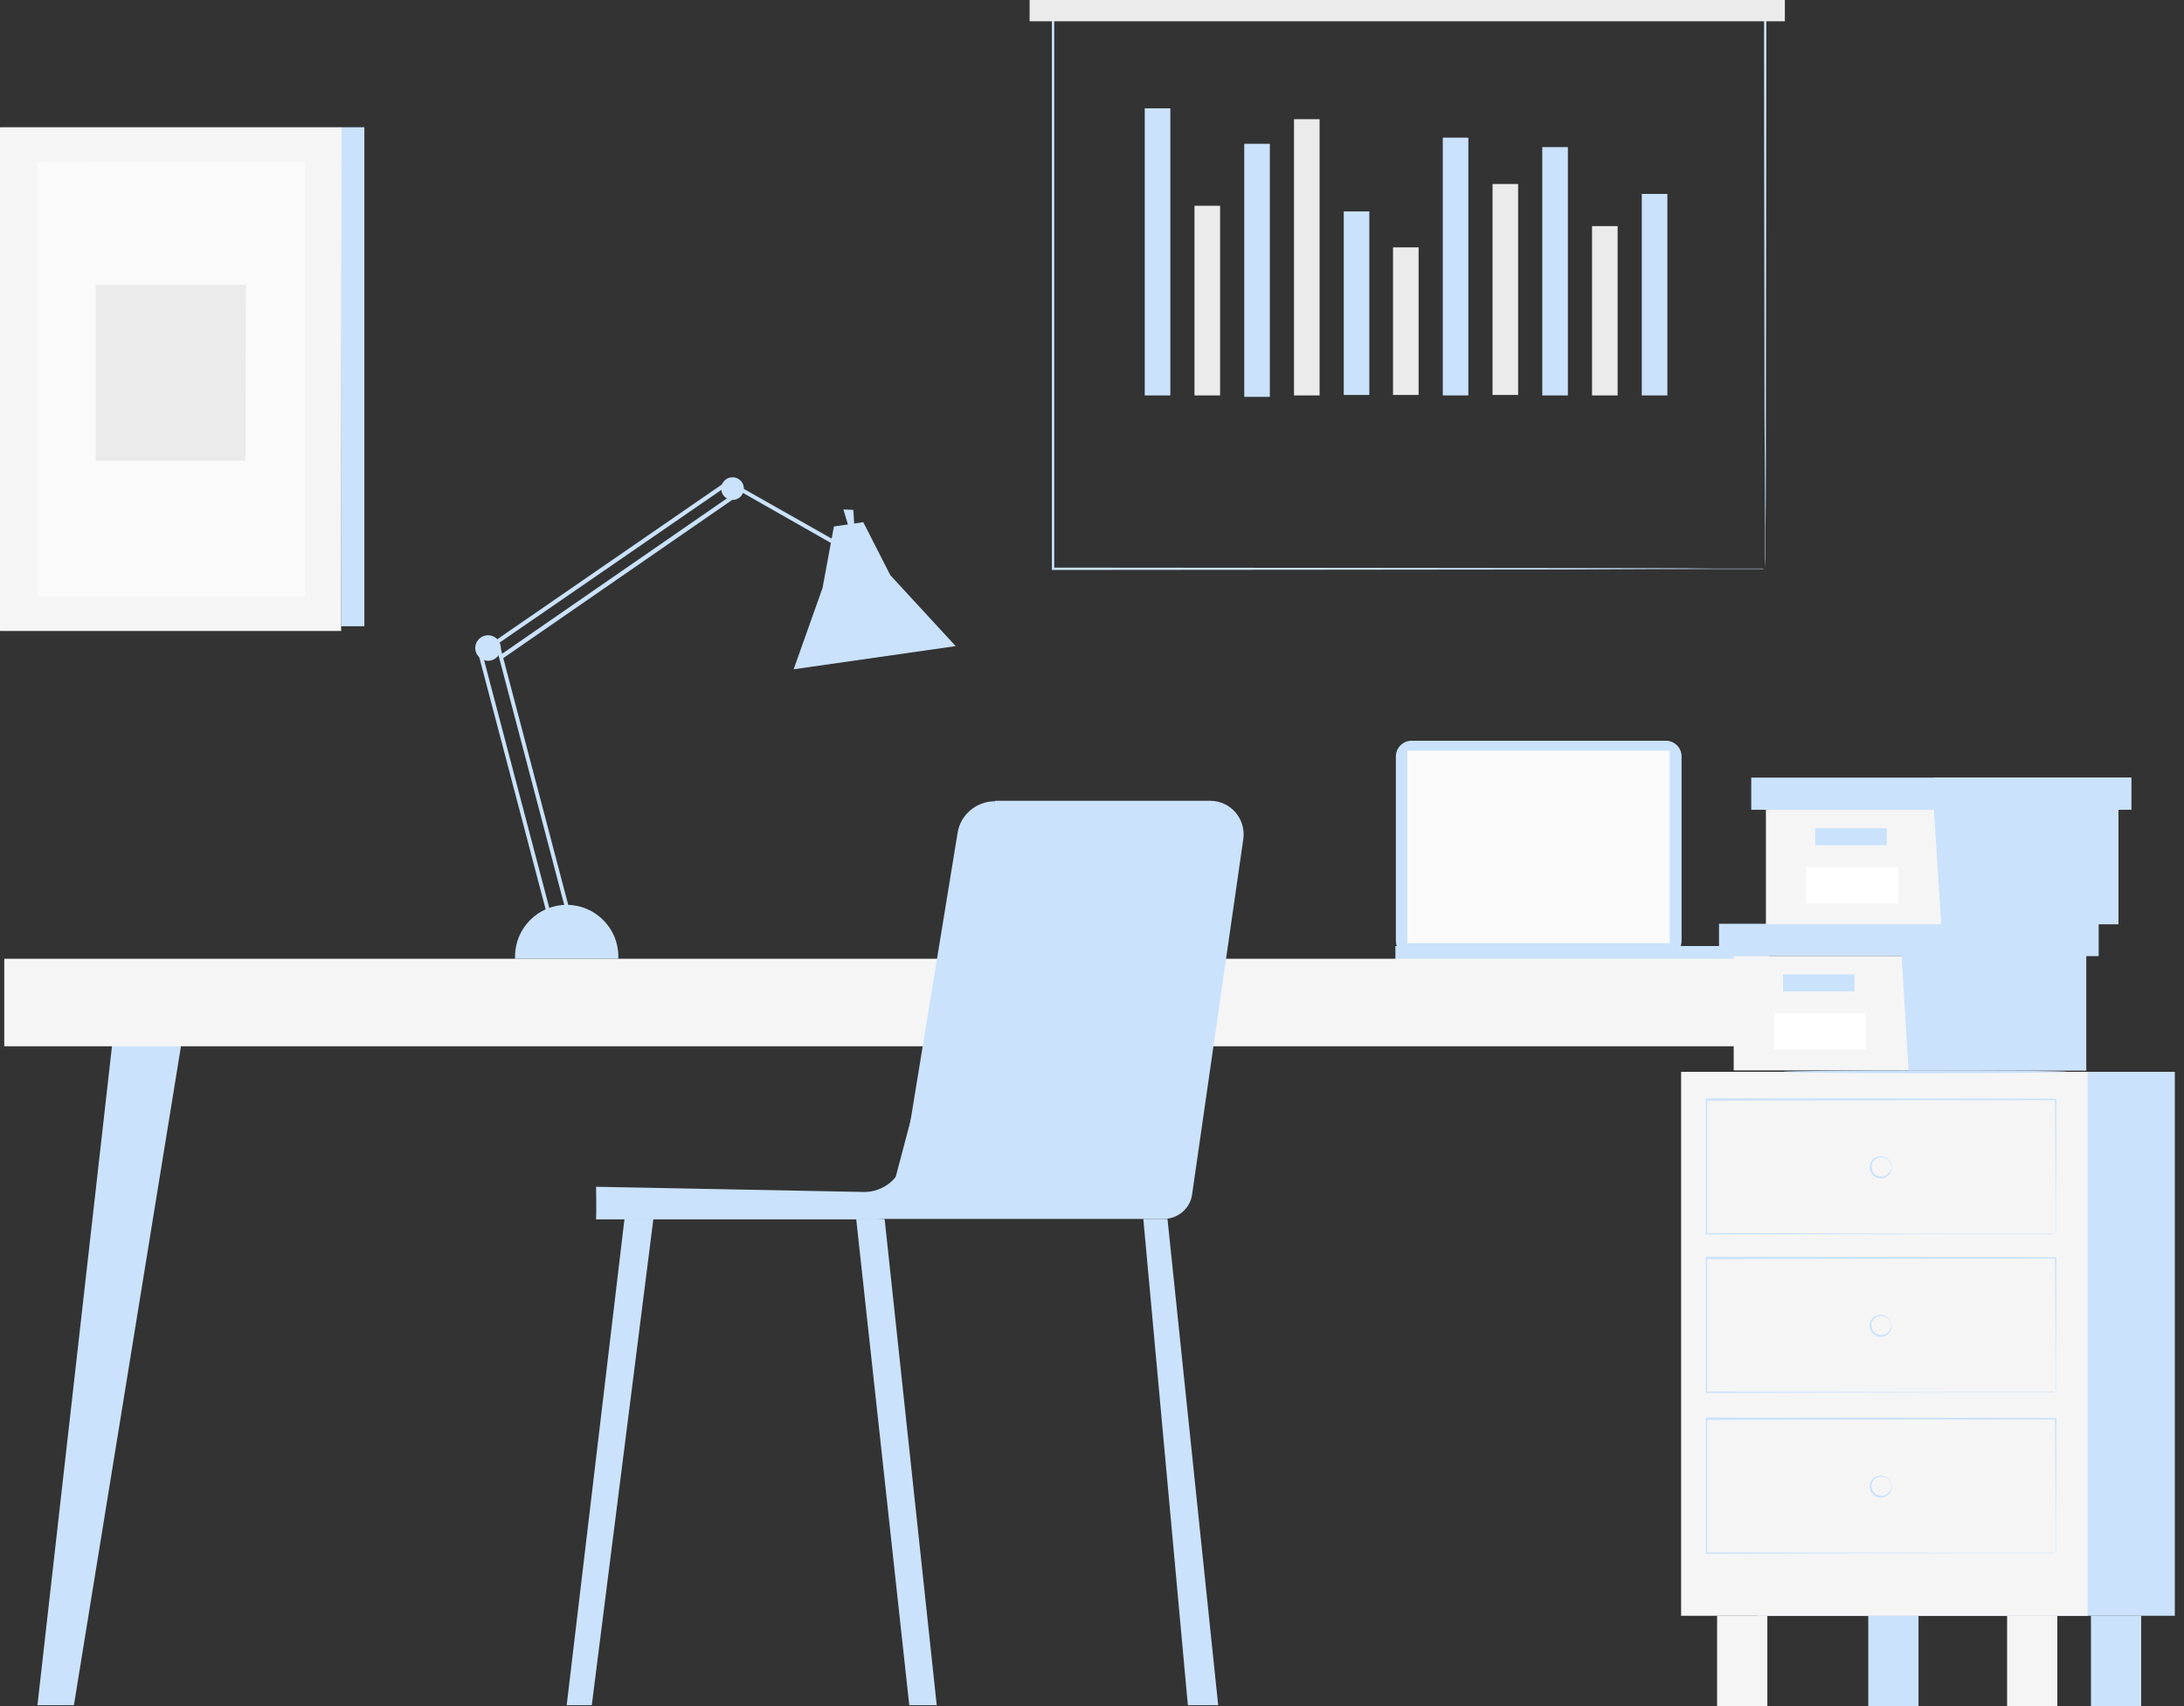<svg width="192" height="150" viewBox="0 0 192 150" fill="none" xmlns="http://www.w3.org/2000/svg">
<rect x="0" y="0" width="192" height="150" fill="#333333" stroke="none"/>
<g clip-path="url(#clip0)">
<path d="M155.537 84.378H122.672V83.172H154.288C154.996 83.13 155.537 83.671 155.537 84.378Z" fill="#CAE2FC"/>
<path d="M146.457 84.087H124.089C123.339 84.087 122.714 83.463 122.714 82.714V66.496C122.714 65.747 123.339 65.124 124.089 65.124H146.457C147.207 65.124 147.832 65.747 147.832 66.496V82.714C147.832 83.463 147.207 84.087 146.457 84.087Z" fill="#CAE2FC"/>
<path d="M146.79 65.997H123.713V82.922H146.79V65.997Z" fill="#FAFAFA"/>
<path d="M3.291 149.917L10.164 89.16L16.037 91.198L6.498 149.917H3.291Z" fill="#CAE2FC"/>
<path d="M176.448 84.294H0.375V91.988H176.448V84.294Z" fill="#F5F5F5"/>
<path d="M54.9 107.167L49.819 149.917H52.026L57.441 107.167H54.9Z" fill="#CAE2FC"/>
<path d="M75.269 107.167L79.935 149.917H82.35L77.769 107.167H75.269Z" fill="#CAE2FC"/>
<path d="M100.512 107.167L104.427 149.917H107.093L102.636 107.167H99.429" fill="#CAE2FC"/>
<path d="M87.474 70.405H106.385C108.176 70.405 109.551 71.985 109.301 73.773L104.802 105.004C104.635 106.252 103.552 107.167 102.303 107.167H77.768L87.474 70.405Z" fill="#CAE2FC"/>
<path d="M52.401 107.167C52.443 106.709 52.401 104.339 52.401 104.339L75.894 104.796C77.685 104.838 79.226 103.549 79.518 101.76L84.183 73.233C84.433 71.611 85.849 70.446 87.474 70.446L82.35 102.592C81.934 105.254 79.643 107.208 76.935 107.208H52.401V107.167Z" fill="#CAE2FC"/>
<path d="M152.413 84.045V94.109H167.159H183.404V84.045H152.413Z" fill="#F5F5F5"/>
<path d="M151.122 81.217V84.045H184.487V81.217H167.159H151.122Z" fill="#CAE2FC"/>
<path d="M167.784 94.109H183.404V84.045H184.487V81.217H167.159V83.796L167.784 94.109Z" fill="#CAE2FC"/>
<path d="M163.035 85.667H156.745V87.164H163.035V85.667Z" fill="#CAE2FC"/>
<path d="M164.035 89.077H155.954V92.279H164.035V89.077Z" fill="white"/>
<path d="M155.246 71.195V81.259H169.992H186.237V71.195H155.246Z" fill="#F5F5F5"/>
<path d="M153.955 68.367V71.195H187.362V68.367H169.992H153.955Z" fill="#CAE2FC"/>
<path d="M170.658 81.259H186.237V71.195H187.362V68.367H169.992V70.904L170.658 81.259Z" fill="#CAE2FC"/>
<path d="M165.868 72.817H159.578V74.314H165.868V72.817Z" fill="#CAE2FC"/>
<path d="M166.868 76.227H158.787V79.429H166.868V76.227Z" fill="white"/>
<path d="M155.162 50.028C155.162 50.028 155.162 49.695 155.162 49.113C155.162 48.489 155.162 47.616 155.162 46.452C155.162 44.123 155.162 40.713 155.121 36.388C155.121 27.696 155.079 15.304 155.079 0.291L155.162 0.374C137.293 0.374 115.757 0.374 92.556 0.374L92.681 0.25C92.681 18.215 92.681 35.182 92.681 49.986L92.598 49.903C111.175 49.903 126.837 49.945 137.834 49.945C143.333 49.945 147.665 49.945 150.664 49.986C152.163 49.986 153.288 49.986 154.079 49.986C154.454 49.986 154.746 49.986 154.954 49.986C155.037 50.028 155.162 50.028 155.162 50.028C155.162 50.028 155.079 50.028 154.871 50.028C154.663 50.028 154.371 50.028 153.996 50.028C153.246 50.028 152.08 50.028 150.622 50.028C147.665 50.028 143.333 50.028 137.834 50.069C126.837 50.069 111.175 50.111 92.556 50.111H92.473V50.028C92.473 35.223 92.473 18.256 92.473 0.291V0.167H92.598C115.757 0.167 137.334 0.167 155.204 0.167H155.287V0.25C155.287 15.262 155.246 27.696 155.246 36.388C155.246 40.713 155.246 44.123 155.204 46.452C155.204 47.616 155.204 48.489 155.204 49.071C155.162 49.737 155.162 50.028 155.162 50.028Z" fill="#CAE2FC"/>
<path d="M102.887 9.523H100.637V34.766H102.887V9.523Z" fill="#CAE2FC"/>
<path d="M107.26 18.09H105.011V34.766H107.26V18.09Z" fill="#EBEBEB"/>
<path d="M111.634 12.642H109.385V34.891H111.634V12.642Z" fill="#CAE2FC"/>
<path d="M116.008 10.479H113.758V34.766H116.008V10.479Z" fill="#EBEBEB"/>
<path d="M120.381 18.588H118.132V34.724H120.381V18.588Z" fill="#CAE2FC"/>
<path d="M124.713 21.749H122.464V34.724H124.713V21.749Z" fill="#EBEBEB"/>
<path d="M129.087 12.101H126.838V34.765H129.087V12.101Z" fill="#CAE2FC"/>
<path d="M133.461 16.177H131.212V34.724H133.461V16.177Z" fill="#EBEBEB"/>
<path d="M137.835 12.933H135.585V34.766H137.835V12.933Z" fill="#CAE2FC"/>
<path d="M142.208 19.878H139.959V34.766H142.208V19.878Z" fill="#EBEBEB"/>
<path d="M146.582 17.05H144.333V34.765H146.582V17.05Z" fill="#CAE2FC"/>
<path d="M156.912 0H90.515V1.871H156.912V0Z" fill="#EBEBEB"/>
<path d="M74.603 46.326L74.144 44.788L75.019 44.829L75.103 46.243L74.603 46.326Z" fill="#CAE2FC"/>
<path d="M73.311 46.285L72.312 51.691L69.771 58.844L84.017 56.806L78.268 50.568L75.894 45.911L73.311 46.285Z" fill="#CAE2FC"/>
<path d="M45.278 84.294C45.278 84.211 45.278 84.128 45.278 84.086C45.278 81.591 47.319 79.553 49.819 79.553C52.318 79.553 54.359 81.591 54.359 84.086C54.359 84.169 54.359 84.252 54.359 84.294H45.278Z" fill="#CAE2FC"/>
<path d="M49.777 79.72C49.694 79.72 49.61 79.678 49.61 79.595L43.612 56.806C43.571 56.723 43.654 56.598 43.737 56.598C43.82 56.556 43.945 56.64 43.945 56.723L49.944 79.512C49.985 79.595 49.902 79.72 49.819 79.72C49.819 79.72 49.819 79.72 49.777 79.72Z" fill="#CAE2FC"/>
<path d="M48.194 80.302C48.111 80.302 48.028 80.261 48.028 80.177L42.029 57.388C41.988 57.305 42.071 57.181 42.154 57.181C42.238 57.139 42.363 57.222 42.363 57.305L48.361 80.094C48.403 80.177 48.319 80.302 48.236 80.302C48.236 80.302 48.236 80.302 48.194 80.302Z" fill="#CAE2FC"/>
<path d="M42.904 58.095C43.525 58.095 44.029 57.593 44.029 56.972C44.029 56.352 43.525 55.85 42.904 55.85C42.283 55.85 41.779 56.352 41.779 56.972C41.779 57.593 42.283 58.095 42.904 58.095Z" fill="#CAE2FC"/>
<path d="M42.987 57.139L42.779 56.848L64.023 42.209L76.436 49.237L76.269 49.57L64.064 42.625L42.987 57.139Z" fill="#CAE2FC"/>
<path d="M64.862 43.155L43.936 57.618L44.149 57.925L65.075 43.463L64.862 43.155Z" fill="#CAE2FC"/>
<path d="M64.398 43.956C64.95 43.956 65.397 43.509 65.397 42.958C65.397 42.407 64.95 41.96 64.398 41.96C63.846 41.96 63.398 42.407 63.398 42.958C63.398 43.509 63.846 43.956 64.398 43.956Z" fill="#CAE2FC"/>
<path d="M32.032 11.187H29.991V55.06H32.032V11.187Z" fill="#CAE2FC"/>
<path d="M0.333 11.561V55.101C0.333 55.101 0.333 55.143 0.375 55.143H29.658C29.658 55.143 29.7 55.143 29.7 55.101V11.561C29.7 11.561 29.7 11.519 29.658 11.519L0.333 11.561Z" fill="#F5F5F5"/>
<path d="M29.991 55.475H0.042C0.042 55.475 0 55.475 0 55.434V11.228C0 11.228 0 11.187 0.042 11.187H29.991C29.991 11.187 30.033 11.187 30.033 11.228L29.991 55.475C30.033 55.475 30.033 55.475 29.991 55.475ZM0.708 54.81H29.325C29.325 54.81 29.366 54.81 29.366 54.768V11.893C29.366 11.893 29.366 11.852 29.325 11.852H0.708C0.708 11.852 0.666 11.852 0.666 11.893L0.708 54.81C0.666 54.81 0.708 54.81 0.708 54.81Z" fill="#F5F5F5"/>
<path d="M3.291 14.264V52.398C3.291 52.398 3.291 52.44 3.332 52.44H26.784C26.784 52.44 26.825 52.44 26.825 52.398V14.264C26.825 14.264 26.825 14.222 26.784 14.222L3.291 14.264C3.291 14.222 3.291 14.264 3.291 14.264Z" fill="#FAFAFA"/>
<path d="M21.577 40.505H8.456C8.456 40.505 8.414 40.505 8.414 40.463V25.076C8.414 25.076 8.414 25.035 8.456 25.035H21.577C21.577 25.035 21.619 25.035 21.619 25.076L21.577 40.505C21.619 40.505 21.577 40.505 21.577 40.505Z" fill="#EBEBEB"/>
<path d="M168.659 142.058H164.243V150.042H168.659V142.058Z" fill="#CAE2FC"/>
<path d="M188.236 142.058H183.821V150.042H188.236V142.058Z" fill="#CAE2FC"/>
<path d="M191.193 94.234H154.496V142.058H191.193V94.234Z" fill="#CAE2FC"/>
<path d="M183.529 94.235H147.79V142.059H183.529V94.235Z" fill="#F5F5F5"/>
<path d="M155.371 142.058H150.955V150.042H155.371V142.058Z" fill="#F5F5F5"/>
<path d="M180.863 142.058H176.448V150.042H180.863V142.058Z" fill="#F5F5F5"/>
<path d="M180.696 136.568C180.696 136.568 180.696 136.485 180.696 136.36C180.696 136.236 180.696 136.028 180.696 135.737C180.696 135.196 180.696 134.406 180.696 133.408C180.696 131.37 180.696 128.418 180.655 124.758L180.696 124.8C173.032 124.8 162.119 124.8 149.997 124.841L150.081 124.758C150.081 128.875 150.081 132.867 150.081 136.568L149.997 136.485C158.87 136.485 166.534 136.527 171.991 136.527C174.698 136.527 176.906 136.527 178.364 136.527C179.114 136.527 179.697 136.527 180.072 136.527C180.28 136.527 180.405 136.527 180.53 136.527C180.655 136.568 180.696 136.568 180.696 136.568C180.696 136.568 180.655 136.568 180.572 136.568C180.488 136.568 180.322 136.568 180.155 136.568C179.78 136.568 179.197 136.568 178.447 136.568C176.948 136.568 174.782 136.568 172.074 136.568C166.617 136.568 158.953 136.568 150.039 136.61H149.956V136.527C149.956 132.826 149.956 128.833 149.956 124.716V124.633H150.039C162.119 124.633 173.032 124.633 180.738 124.675H180.78V124.716C180.78 128.376 180.78 131.329 180.738 133.366C180.738 134.364 180.738 135.154 180.738 135.695C180.738 135.945 180.738 136.153 180.738 136.277C180.696 136.527 180.696 136.568 180.696 136.568Z" fill="#CAE2FC"/>
<path d="M166.284 130.663C166.284 130.663 166.284 130.58 166.242 130.455C166.201 130.331 166.117 130.123 165.909 129.998C165.701 129.832 165.409 129.79 165.076 129.873C164.784 129.998 164.493 130.289 164.535 130.663C164.535 131.038 164.784 131.37 165.076 131.453C165.368 131.578 165.701 131.495 165.909 131.329C166.117 131.162 166.201 130.996 166.242 130.871C166.284 130.746 166.284 130.663 166.284 130.663C166.284 130.663 166.326 130.746 166.284 130.913C166.242 131.079 166.159 131.287 165.951 131.453C165.743 131.62 165.368 131.744 165.034 131.62C164.66 131.495 164.368 131.121 164.368 130.705C164.368 130.247 164.66 129.873 165.034 129.79C165.409 129.665 165.743 129.79 165.951 129.956C166.159 130.123 166.242 130.372 166.284 130.497C166.326 130.58 166.284 130.663 166.284 130.663Z" fill="#CAE2FC"/>
<path d="M180.696 122.429C180.696 122.429 180.696 122.346 180.696 122.221C180.696 122.097 180.696 121.889 180.696 121.598C180.696 121.057 180.696 120.267 180.696 119.269C180.696 117.231 180.696 114.278 180.655 110.619L180.696 110.66C173.032 110.66 162.119 110.66 149.997 110.702L150.081 110.619C150.081 114.736 150.081 118.728 150.081 122.429L149.997 122.346C158.87 122.346 166.534 122.388 171.991 122.388C174.698 122.388 176.906 122.388 178.364 122.388C179.114 122.388 179.697 122.388 180.072 122.388C180.28 122.388 180.405 122.388 180.53 122.388C180.655 122.429 180.696 122.429 180.696 122.429C180.696 122.429 180.655 122.429 180.572 122.429C180.488 122.429 180.322 122.429 180.155 122.429C179.78 122.429 179.197 122.429 178.447 122.429C176.948 122.429 174.782 122.429 172.074 122.429C166.617 122.429 158.953 122.429 150.039 122.471H149.956V122.388C149.956 118.687 149.956 114.694 149.956 110.577V110.494H150.039C162.119 110.494 173.032 110.494 180.738 110.536H180.78V110.577C180.78 114.237 180.78 117.189 180.738 119.227C180.738 120.225 180.738 121.015 180.738 121.556C180.738 121.805 180.738 122.013 180.738 122.138C180.696 122.388 180.696 122.429 180.696 122.429Z" fill="#CAE2FC"/>
<path d="M166.284 116.524C166.284 116.524 166.284 116.441 166.242 116.316C166.201 116.191 166.117 115.983 165.909 115.859C165.701 115.692 165.409 115.651 165.076 115.734C164.784 115.859 164.493 116.15 164.535 116.524C164.535 116.898 164.784 117.231 165.076 117.314C165.368 117.439 165.701 117.356 165.909 117.189C166.117 117.023 166.201 116.857 166.242 116.732C166.284 116.607 166.284 116.524 166.284 116.524C166.284 116.524 166.326 116.607 166.284 116.774C166.242 116.94 166.159 117.148 165.951 117.314C165.743 117.481 165.368 117.605 165.034 117.481C164.66 117.356 164.368 116.982 164.368 116.566C164.368 116.108 164.66 115.734 165.034 115.651C165.409 115.526 165.743 115.651 165.951 115.817C166.159 115.983 166.242 116.233 166.284 116.358C166.326 116.441 166.284 116.524 166.284 116.524Z" fill="#CAE2FC"/>
<path d="M180.696 108.498C180.696 108.498 180.696 108.414 180.696 108.29C180.696 108.165 180.696 107.957 180.696 107.666C180.696 107.125 180.696 106.335 180.696 105.337C180.696 103.299 180.696 100.347 180.655 96.687L180.696 96.729C173.032 96.729 162.119 96.729 149.997 96.77L150.081 96.687C150.081 100.804 150.081 104.796 150.081 108.498L149.997 108.414C158.87 108.414 166.534 108.456 171.991 108.456C174.698 108.456 176.906 108.456 178.364 108.456C179.114 108.456 179.697 108.456 180.072 108.456C180.28 108.456 180.405 108.456 180.53 108.456C180.655 108.498 180.696 108.498 180.696 108.498C180.696 108.498 180.655 108.498 180.572 108.498C180.488 108.498 180.322 108.498 180.155 108.498C179.78 108.498 179.197 108.498 178.447 108.498C176.948 108.498 174.782 108.498 172.074 108.498C166.617 108.498 158.953 108.498 150.039 108.539H149.956V108.456C149.956 104.755 149.956 100.763 149.956 96.646V96.562H150.039C162.119 96.562 173.032 96.562 180.738 96.604H180.78V96.646C180.78 100.305 180.78 103.258 180.738 105.296C180.738 106.294 180.738 107.084 180.738 107.624C180.738 107.874 180.738 108.082 180.738 108.207C180.696 108.414 180.696 108.498 180.696 108.498Z" fill="#CAE2FC"/>
<path d="M166.284 102.592C166.284 102.592 166.284 102.509 166.242 102.385C166.201 102.26 166.117 102.052 165.909 101.927C165.701 101.761 165.409 101.719 165.076 101.802C164.784 101.927 164.493 102.218 164.535 102.592C164.535 102.967 164.784 103.299 165.076 103.383C165.368 103.507 165.701 103.424 165.909 103.258C166.117 103.091 166.201 102.925 166.242 102.8C166.284 102.676 166.284 102.592 166.284 102.592C166.284 102.592 166.326 102.676 166.284 102.842C166.242 103.008 166.159 103.216 165.951 103.383C165.743 103.549 165.368 103.674 165.034 103.549C164.66 103.424 164.368 103.05 164.368 102.634C164.368 102.177 164.66 101.802 165.034 101.719C165.409 101.594 165.743 101.719 165.951 101.885C166.159 102.052 166.242 102.301 166.284 102.426C166.326 102.509 166.284 102.592 166.284 102.592Z" fill="#CAE2FC"/>
<path d="M169.242 94.358C176.12 94.358 181.696 94.302 181.696 94.234C181.696 94.165 176.12 94.109 169.242 94.109C162.363 94.109 156.787 94.165 156.787 94.234C156.787 94.302 162.363 94.358 169.242 94.358Z" fill="#CAE2FC"/>
</g>
<defs>
<clipPath id="clip0">
<rect width="191.235" height="150" fill="white"/>
</clipPath>
</defs>
</svg>

